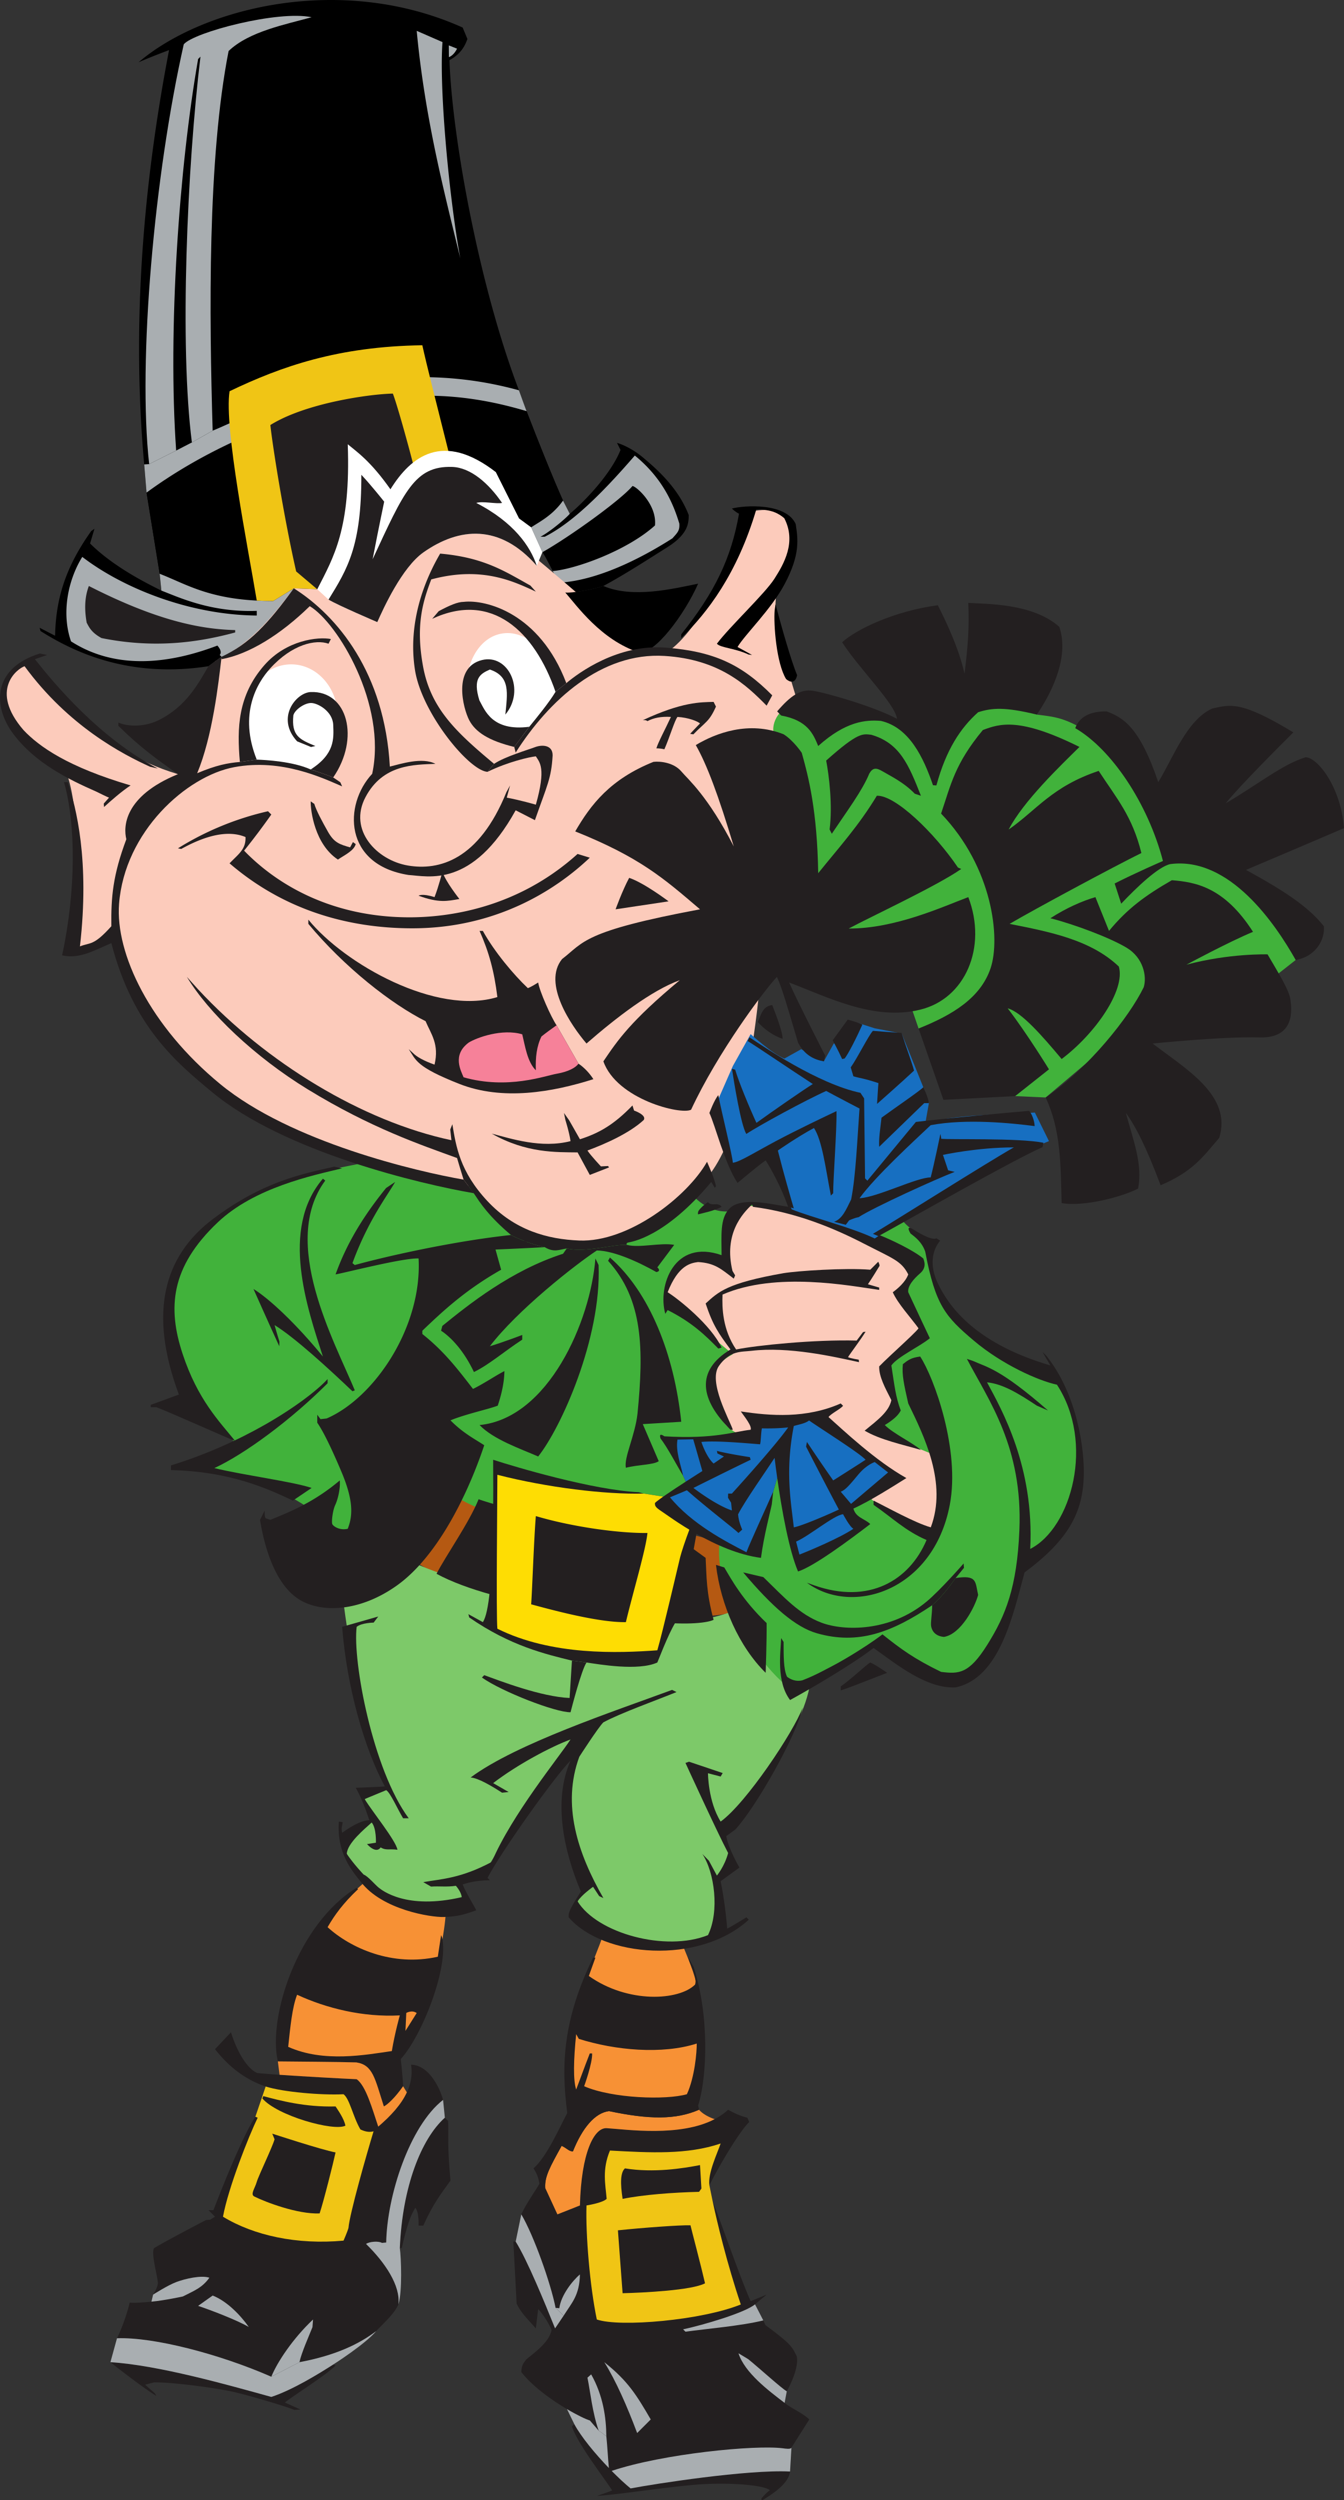 <svg xmlns="http://www.w3.org/2000/svg" width="290.819" height="540.708"><rect width="100%" height="100%" fill="#333333" stroke="none"/><path d="M117.366 119.429c.621.886 1.394 2.437 2.238 4.074a70.09 70.09 0 0 0 1.356 2.527c.453.79.906 1.516 1.355 2.114 1.465.187 6.149-.7 8.246-1.407 4.465-2.402 9.067-5.379 13.832-8.379 4.762-2.996 4.578-5.476 4.64-6.949-2.265-5.887-6.862-9.906-9.85-12.418-2.985-2.512-5.68-3.21-5.68-3.21l.77 1.53c-2.145 5.387-8.145 11.481-10.985 13.813l-1.457-2.86c-1.977-4.347-5.48-13.062-7.887-19.343-.723-1.879-1.148-3.145-1.652-4.508-8.559-22.394-14.446-54.57-15.04-71.398 2.966-1.61 3.555-3.809 3.895-4.57l-1.035-2.485C73.827-5.849 43.885 1.597 29.983 13.472c2.52-1.114 6.598-2.641 6.598-2.641-4.703 24.594-8.426 55.684-5.38 89.617l.509 6.09 2.84 17.559.37 3.636c-3.417-1.691-10.394-5.203-15.429-10.187l.95-3.192-.708.508c-5.957 8.356-7.648 15.29-7.812 22.633l-3.352-1.726.203.71c6.36 3.993 18.438 10.387 36.332 7.61l2.844-2.102c4.566-2.023 10.113-6.66 15.629-14.746l5.074.203c4.879-1.441 20.805-5.289 33.442-9.039 5.148-1.527 9.753-3.035 12.84-4.355l2.433 5.379"/><path d="M121.83 108.265c-1.976-4.348-5.48-13.063-7.886-19.344-15.2-4.524-27.176-4.102-41.894-.805-14.715 3.301-29.434 10.406-40.34 18.422l2.84 17.559c5.476 2.117 10.16 5.234 21.011 5.797 1.117.058 2.297.09 3.551.09l4.465-2.743 5.074.203c4.871-1.437 20.817-5.297 33.442-9.039 5.18-1.531 9.738-3.027 12.84-4.355 2.027-1.32 4.667-2.64 6.898-5.785"/><path fill="#a9aeb1" d="M112.292 84.413c.504 1.363.93 2.629 1.652 4.508-15.2-4.524-27.176-4.102-41.894-.805-14.715 3.301-29.434 10.406-40.34 18.422l-.508-6.09 1.074-.07 5.844-2.934 3.402-1.754 4.496-2.546c8.02-3.25 34.203-17.594 66.274-8.73m-65.258 55.21c-9.668 3.68-21.543 5.582-31.668-.914-2.129-6.113-.656-13.293 2.437-18.266 8.45 6.496 22.786 12.535 37.754 12.684v-1.012c-9.894.356-16.746-2.894-20.636-4.383l-.371-3.636c5.476 2.117 10.16 5.234 21.011 5.797 1.117.058 2.297.09 3.551.09l4.465-2.743c-5.48 7.563-9.668 12.055-15.629 14.82l-.406-.406s.734-.633-.508-2.031m69.926-23.547h.914c5.883-2.95 12.367-9.308 19.488-17.555 6.078 4.961 8.367 10.528 9.629 14.707.121 1.614-.461 2.016-1.488 3.2-5.57 3.55-15.453 9.062-24.543 9.601a70.09 70.09 0 0 1-1.356-2.527c4.84-.387 16.051-4.379 22.121-9.86.461-4.53-4.074-8.488-4.87-8.527-2.509 3.008-13.552 10.965-19.489 14.313l-2.434-5.38c2.028-1.32 4.668-2.64 6.899-5.784l1.457 2.859c-.863 1.02-4.305 3.906-6.328 4.953M90.167 6.67l5.582 2.434c-.778 10.422 1.558 34.442 3.86 46.79-3.364-13.86-7.65-30.11-9.442-49.223m6.945 3.144.02 2.54s1.003-.274 1.765-1.829l-1.785-.71"/><path fill="#a9aeb1" d="m41.522 95.69 4.496-2.546c-.746-25.004-1.117-58.903 3.45-82.11 4.44-4.262 12.433-5.762 17.964-7.308-7.28-1.547-25.468 3.238-27.668 5.855-6.363 28.215-9.968 68.465-7.488 90.797l5.844-2.934c-1.844-26.156.668-61.363 4.75-84.683l.508-.508c-2.875 23.68-4.559 62.508-1.856 83.437"/><path fill="#f0c515" d="M102.093 118.405c-2.282-10.402-8.98-35.87-10.708-43.734-18.218.254-30.5 4.566-41.714 9.945-1.215 7.817 3.976 33.79 5.89 45.278 1.117.058 2.297.09 3.551.09l4.465-2.743 5.074.203c4.871-1.437 20.817-5.297 33.442-9.039"/><path fill="#231f20" d="M93.659 120.546c-.043-5.473-7.11-31.461-8.652-35.422-4.926.098-18.836 2.012-26.504 6.8.476 4.579 2.953 20.106 5.582 31.665l4.566 3.855 25.008-6.898m-74.434 6.191c-.414 1.13-1.242 3.621-.468 7.938.648 1.254 1.203 2.21 3.207 3.324 11.265 2.262 20.703 1.02 28.925-1.215v-.508c-7.511-.203-16.87-2.004-31.664-9.539M171.26 529.358l3.856-6.09c-1.445-1.394-3.773-2.324-5.336-3.574l.465-2.515s2.77-4.79 2.144-7.598c-1.004-1.918-.843-2.363-6.757-6.707l-.461-1.023-1.797-3.48 2.508-2.102-3.454 1.421c-2.332-5.25-5.984-15.906-8.218-21.617l-.711-3.449c2.285-4.543 6.597-11.773 8.625-13.676l-.403-.941s-1.75-.328-4.164-1.723a13.487 13.487 0 0 1-2.914 2.035c-7.492 3.922-19.039 2.227-23.347 1.957-2.79-.187-5.532 5.446-5.809 16.711l-4.871 1.926-2.633-5.7-.906-1.66a5.42 5.42 0 0 1-.367.759c-.852 1.503-2.742 4.105-3.91 6.601l-1.22 5.89h-.507s.504 9.098.71 13.395c.907 1.942 2.24 3.207 4.165 5.38 0 0 .344-2.868.504-4.161.687.629 2.195 2.773 2.894 4.52-.523 2.707-3.84 4.976-5.5 6.375-.433.695-.957.957-1.046 2.707 2.414 3.093 6.527 6.03 9.882 8.011l1.586 3.254-.508.504c1.172 3.676 6.98 11.149 8.704 13.828-.461.235-3.325 1.196-3.325 1.196l1.293-.102c4.887-.422 13.79-1.816 20.25-2.34 6.457-.527 14.625.004 15.91 1.223-.722.433-1.82 1.742-1.82 1.742s-.18.73.633.148c.813-.586 5.227-3.023 5.55-5.949l.305-5.176"/><path fill="#b55912" d="M96.323 321.976c8.121 5.75 28.504 5.812 44.996 8.117 5.629.785 13.367 3.37 16.004 3.511-.781 2.918-2.469 8.72 1.25 15.06-4.16 1.878-50.07 3.421-70.367-12.142 2.707-3.382 7.101-10.152 8.117-14.546"/><path fill="#41b23b" d="M228.272 297.062c-25.531-5.442-27.203-23.137-27.07-28.204 0 0-4.875-3.28-6.184-5.242-3.816-.844-25.613-1.48-32.285-3.113-6.664 3.484-10.926.238-13.293-2.469-6.77 9.133-16.238 10.149-21.992 11.84-6.82-1.238-12.2-1.41-16.05-1.234l3.534-.457c-5.074-2.707-11.68-8.278-13.304-11.457 0 0-16.13-2.75-21.88-5.457-9.8 2.242-28.624 3.687-41.273 22.664-8.797 13.195 9.133 35.183 13.532 39.246l-8.122 4.058c8.934 1.727 21.317 6.766 23.684 9.809l4.734 7.785 12.18-4.062 10.824-9.809c12.18 12.516 48.383 9.473 60.899 10.148-1.988 6.114 1.015 16.579 5.75 24.02 4.738 7.441 9.05 10.066 9.05 10.066s14.063-7.793 19.368-9.73c7.781 2.305 8.457 8.121 16.578 7.445 8.117-.676 12.52-17.93 14.547-25.035 15.902-9.133 13.87-28.758 6.773-40.812"/><path fill="#fccbbb" d="M137.378 140.64s3.941-.508 6.988.34c6.766-4.063 16.59-23.34 17.254-30.11 2.027-.676 10.484-2.031 9.808 4.734-.675 6.766-7.632 11.946-.316 31.36l1.918 6.398c1.406.844 3.813 4.532-6.336 33.625-1.691 5.754-1.016 55.485-14.887 69.016-6.765 7.441-29.433 26.726-49.73.676-15.563-3.383-63.942-8.793-77.473-54.805 0 0-6.09 4.398-8.797 3.383.676-12.516 2.032-31.125-2.03-39.582-7.442-3.723-19.888-16.613-8.384-22.094 5.75 5.348 15.22 18.508 33.114 23.852 3.351-5.817 8.425-14.614 8.086-24.422 7.445-3.723 11.91-9 16.984-15.77l5.074.203 4.328 2.032 7.785 1.691 7.442-12.516s11.176-11.136 18.945-5.074c7.77 6.063 17.93 14.883 17.93 14.883l12.297 12.18"/><path fill="#fff" d="M101.061 147.745c0 5.176 6.942 11.438 12.403 11.438.382 0 7.925-10.313 7.925-10.313 0-5.18-6.07-11.953-11.53-11.953-5.466 0-8.798 5.648-8.798 10.828m-48.148 7.293c0 3.328-.59 7.473 1.441 9.547l14.957 2.344c3.34-1.852 3.785-7.426 3.785-11.89 0-6.274-4.515-11.356-10.09-11.356-5.574 0-10.093 5.082-10.093 11.355"/><path fill="#7dc969" d="m171.007 365.194 4.312-1.27c-1.46 10.68-14.207 27.15-19.535 31.97l2.789 6.851-3.45 3.258s.915 7.398.407 12.219c-14.21 5.836-24.36-.508-30.703-4.313l.152-2.687c.66-1.422 1.88-3.149 1.88-3.149-7.868-20.043-3.556-22.074-2.286-30.195-4.566 5.836-15.297 19.074-19.54 26.898l-5.577 2.426 1.52 3.914c-17.508 6.09-25.243-7.562-26.641-11.922 1.523-2.539 6.164-5.535 6.164-5.535l-1.598-4.562 4.875-2.743c-5.5-13.09-8.633-33.23-9.441-39.683 0 0 8.375-1.777 14.46-9.137 3.555 2.285 22.329 8.121 34.508 10.406 12.18 2.282 25.122 4.567 35.27.504 1.523 4.063 7.105 12.942 12.434 16.75"/><path fill="#f79135" d="M79.007 406.917c-1.528 1.664-9.57 7.844-11.293 11.61 4.703 2.976 18.507 9.41 26.82 7.214.469-2.199 2.195-10.668 1.883-13.176-4.39.625-9.254.786-17.41-5.648m51.601 11.137c-.625 2.511-3.762 8.941-3.762 11.449 4.86 1.883 14.743 8.156 23.997.473-.473-3.293-2.196-6.903-3.293-9.727-2.356.473-10.512.785-16.942-2.195"/><path fill="#fccbbb" d="M144.405 280.839c5.621 5.11 14.168 12.039 14.168 12.039-8.117 4.383-4.516 11.125-2.047 14.633 2.473 3.504 7.297 3.48 7.297 3.48v-3.578c5.113 1.277 12.012-1.02 12.012-1.02s5.11 8.688 10.73 15.586c5.621 6.899 11.754 8.688 15.332 9.965 3.832-4.09 2.555-13.543 1.79-16.863-3.067-.77-10.223-4.09-13.544-6.133l3.067-4.601s-.407-4.524-1.352-9.032c3.652-3.746 6.906-8.02 6.906-8.02l-3.511-7.987 3.066-6.133c-7.574-5.871-27.867-11.617-37.059-12.508-2.035 1.918-4.847 8.164-4.335 12.25-4.344-1.277-12.52-1.531-12.52 7.922"/><path fill="#231f20" d="M120.428 221.741c-1.195-1.762-3.69-7.379-3.976-9.246-1.461.942-2.23 1.219-2.23 1.219-3.016-2.84-7.243-7.848-9.743-12.383h-.71c2.046 4.617 3.152 8.656 3.855 14.313-13.172 4.035-33.059-7.122-40.903-16.747v.915c7.805 9.386 17.989 17.355 25.368 21.046 1.18 2.805 2.984 4.926 1.937 9.399-2.379-.84-3.898-1.727-4.613-2.465l-.973-.883c1.582 2.363 1.516 3.793 10.922 7.504 9.406 3.711 20.18 1.793 29.035-1.012-.738-1.18-2-2.562-3.215-3.347l-4.754-8.313"/><path d="M130.561 126.737c-2.097.707-6.781 1.594-8.246 1.407 2.438 2.757 7.711 10.289 15.996 12.976 3.336.43 9.79-8.176 12.754-14.89-5.437 1.12-14.16 3.226-20.504.507"/><path fill="#231f20" d="M42.667 167.233c4.113-1.75 6.691-2.23 9.238-2.437l3.652-.508c1.864.059 7.82.383 11.672 2.129 1.903.61 3.614 1.219 4.871 1.727l1.54 1.043.39.886c-4.086-1.746-12.992-6.082-23.34-4.156-10.344 1.922-23.726 13.96-24.926 29.566-.824 10.739 6.641 26.45 21.914 39 15.274 12.551 42.633 18.907 52.637 20.641l2.235 2.945c-11.305-1.93-41.09-8.898-56.707-21.91-7.446-6.199-17.02-13.945-21.747-32.187-3.75 1.597-6.996 3.52-10.656 2.64 3.004-13.89 3.004-28.363.406-37.453h.813c1.785 5.348 4.789 16.914 2.637 35.524 2.238-.903 2.906-.02 6.8-4.364-.078-6.293.317-11.011 3.243-18.82-.653-2.602-.59-9.266 11.168-14.066-4.5-3.168-8.27-5.864-12.891-10.454v-.71c1.398.675 5.086 1.25 8.687-.5 5.993-2.965 8.56-7.852 10.801-11.68l2.844-2.102c-.688 6.02-1.984 17.317-5.281 25.246"/><path fill="#a9aeb1" d="M122.682 521.03c2.227 1.32 4.121 2.215 4.957 2.461l1.907 2.211s.535.317 1.656 1.192c.258 2.566.34 4.718.55 6.886-2.917-3.027-5.984-6.703-7.484-9.496l-1.586-3.254m48.274 13.504c-9.258-.46-29.192 2.645-34.508 3.653-1.121-.903-2.57-2.243-4.094-3.79 11.114-3.722 31.078-5.66 37.04-4.89.558.074 1.714.265 1.866-.149l-.304 5.176M112.8 478.913c2.707 4.57 6.37 14.899 7.421 20.223l1.735 1.699s-.817 1.195-1.848 2.742c-2.293-5.683-6-14.738-8.527-18.773l1.219-5.89"/><path fill="#f79135" d="m117.983 473.214 2.633 5.7 4.871-1.927c.277-11.265 3.02-16.898 5.809-16.71 4.308.269 15.855 1.964 23.347-1.958 0 0-2.218-.66-3.379-2.035-5.023 2.211-10.89 2.121-19.484.301-3.074.39-5.793 3.676-7.816 8.73-.918-.054-1.329-.722-2.434-1.218-2.484 4.5-3.73 6.687-3.547 9.117"/><path fill="#231f20" d="M115.44 468.968c2.887-2.504 5.68-8.95 7.305-11.973-1.356-10.375-.942-20.176 5.582-33.598h.508l-1.422 3.961c8.472 6.008 19.52 5.317 22.98 1.871.524-1.468-.906-3.777-1.562-6.035l1.27 2.246c3.46 10.688 2.886 23.903.964 29.93l.2.914c-5.024 2.211-10.891 2.121-19.485.301-3.074.39-5.793 3.676-7.816 8.73-.918-.054-1.329-.722-2.434-1.218-2.484 4.5-3.73 6.687-3.547 9.117l-.906-1.66c-.074.203-.2.46-.367.758-.153-1.391-.73-2.536-1.27-3.344"/><path fill="#f0c515" d="m153.499 472.624.71 3.45c.903 4.316 3.122 13.573 6.09 22.327-8.449 3.426-26.21 4.973-31.16 3.25-1.52-7.308-2.433-18.422-2.23-24.664 0 0 3.45-.531 4.363-1.422-.27-3.171-1.015-6.316.711-10.453 8.703.473 16.695.938 23.953-1.523-.683 2.031-2.816 6.473-2.437 9.035"/><path fill="#a9aeb1" d="m120.221 499.136 1.735 1.699c1.824-2.883 3.43-4.387 3.531-8.93-1.547 1.297-4.086 4.442-4.465 7.309l-.8-.078m9.324 26.566s.535.317 1.656 1.192c-.031-4.008-.692-8.778-3.281-13.372l-.809.711c.633 3.07 1.066 7.563 2.434 11.47m35.624-23.853-1.796-3.48c-2.137 1.809-11.094 4.445-15.559 5.41l.508.508c4.414-.605 12.152-1.27 16.848-2.437m5.074 15.328-.465 2.515c-3.469-2.644-8.645-6.527-9.988-10.738l2.125 1.281c2.746 2.246 7.187 6.305 8.328 6.942m-39.481-6.293c2.563 4.136 4.922 9.515 7.106 15.324l2.941-2.941c-3.043-5.204-4.87-8.274-10.047-12.383"/><path fill="#231f20" d="m133.706 482.366 1.015 13.602c4.442-.102 14.993-.63 17.836-2.14-.96-4.18-2.742-10.825-3.148-12.552-2.18-.074-10.375.532-15.703 1.09m1.524-13.398c-1.012.89-1.012 3.3-.509 6.597 4.313-.886 10.887-1.394 16.543-1.523l.508-.711-.3-5.074c-3.684.71-10.024 1.726-16.243.71"/><path fill="#f79135" d="M150.76 441.972c.036 1.75-.437 7.332-2.132 10.96-4.457 1.282-16.114.93-22.227-1.726 0 0 1.836-5.062 1.723-7.102h-.504c-.985 2.516-2.695 7.176-2.945 7.813-.665-1.984-.579-6.363 0-11.977l.574 1.02c7.875 2.484 18.015 3.406 25.511 1.012"/><path fill="#231f20" d="M173.694 369.304c-1.316 5.945-9.96 21.355-14.59 26.383l-1.953 1.425c.45 2.692 2.844 6.801 2.844 6.801l-4.059 2.941c.375 1.81 1.094 6.043 1.418 10.254.817-.37 4.164-2.437 4.164-2.437l.508.508c-10.719 9.816-31.48 8.18-38.973-.508-.027-.793-.257-1.05 2.637-5.582-3.648-8.617-6.097-19.574-2.234-28.317-3.375 3.348-15.055 19.766-17.965 25.372l.508.507c-3.25.032-5.09.653-5.887.914.676 1.735 2.434 4.528 2.945 5.582-2.922 1.055-4.238 1.356-7.015 1.454-2.774.093-13.352-1.547-17.953-7.594-1.825-2.285-5.262-6.14-4.77-13.043l.82.129c0 .656-.382 1.02-.109 2.308 1.578-1.164 3.98-2.68 5.887-2.742-.711-2.18-1.907-5.281-2.942-7 0 0 5.61-.199 6.29-.305-4.383-8.12-8.2-21.332-9.235-34.507l7.816-2.235-1.003 1.32s-2.59.032-3.668.915c-.91 7.422 3.496 30.925 11.265 41.406h-1.215c-1.261-2.094-2.726-5.492-3.656-6.086l-4.668 1.93c1.777 2.87 6.711 8.91 7.106 10.96-1.895-.242-2.473.204-3.657-.511 0 0-.777 1.582-2.941-.711l1.93-.3s.136-3.145-.914-4.368c-1.543 1.398-5.309 4.496-5.387 6.789 1.555 2.293 3.66 4.48 3.66 4.48.836.266 2.516 2.239 3.227 2.805.714.567 5.992 4.871 17.984 2.067-.102-1.172-1.266-2.454-1.266-2.454-1.941.301-3.586.043-5.379.172l-1.675-.968c4.132-.704 8.171-.832 14.816-4.364 4.355-10.234 14.543-22.632 17.05-26.488-4.19 1.54-11.476 5.402-16.745 9.438l3.351 1.93-1.426.144c-2.289-1.473-5.093-3.149-6.796-3.293 9.902-7.336 30.984-14.285 43.582-18.942l.972.47c-4.21 1.714-12.25 4.597-15.847 6.558-1.145 1.144-5.196 7.437-5.196 7.437-3.82 10.375-.363 20.848 5.211 30.563l-.91-.43-1.324-2.008s-2.54 1.797-3.348 3.149c4.258 6.906 18.985 10.972 28.215 7.304 2.527-5.14 1.414-13.625-1.219-17.558l1.418 1.46 1.73 3.212s1.657-1.961 2.434-4.875c-2.324-4.383-9.234-19.485-9.234-19.485l.77-.265 7.285 2.453-.442.754-2.742-.711s.008 6.074 2.742 10.453c5.508-3.957 15.785-19.367 17.758-24.66"/><path fill="#231f20" d="M126.909 359.562c-1.106 1.671-3.184 9.707-3.453 10.757-3.211.067-14.88-4.465-19.18-7.511l.508-.508c3.363 1.222 12.324 4.683 18.469 4.933l.507-8.078 3.149.407"/><path fill="#231f20" d="m139.288 323.022-1.055-.293c-9.855-.433-26.93-5.515-31.523-7.015-.035 3.363.508 31.16-2.23 35.117l-3.134-1.727.188.711c8.934 6.192 16.566 7.946 22.226 9.34l3.149.407c2.719.382 11.164 1.894 15.324 0 1.793-4.434 3.485-8.665 5.176-10.356 1.355-6.426 4.5-24.18 4.5-24.18l-12.621-2.004M72.1 511.394l.508.203c-1.855 2-9.77 6.925-10.96 8.015l3.347 1.508-1.29.078c-2.421-.945-9.8-3.11-13.14-3.883-3.344-.777-12.988-2.125-17.234-2.066l-1.926.508 2.11 1.863.324.574c-2.547-1.535-8.645-6.218-9.946-7.308 10.34.625 25.582 4.957 34.813 7.511 4.57-1.492 10.332-5.039 13.394-7.003"/><path fill="#231f20" d="M55.253 457.804c-3.364 5.117-9.063 20.199-9.063 20.199h-1.086l1.422 1.418-1.078.656-.852.055s-8.28 4.297-11.265 6.09c-.656 1.183.656 5.558.836 7.52-.063 1.105-1.04 2.527-1.04 2.527l-.363 1.527s-3.558.36-4.71.2c-.297 1.437-1.419 5.062-2.739 7.714 7.871-.29 22.031 3.352 33.39 8.32l6.09-3.144c7.798-1.457 12.926-3.918 16.61-6.73 1.969-2.079 3.84-3.669 4.805-5.755.472-4.046-2.84-9.023-7.004-13.09.738-.515 2.699-.671 3.433-.226l.93-.078c.172-10.137 5.078-25.211 12.305-30.848-.61-2.328-2.946-7.52-6.926-7.62.336 2.112-.027 4.105-.914 5.995-1.223 2.621-3.445 5.063-6.188 7.403-1.289-3.817-2.66-8.84-4.671-10.25a855.28 855.28 0 0 1-16.684-.957 196.803 196.803 0 0 1-4.813-.38c-1.714-.687-4.05-3.581-5.703-8.816l-3.449 3.656c1.672 2.106 5.074 6.086 10.957 8.07l-2.23 6.544"/><path fill="#a9aeb1" d="M81.405 504.155c-3.684 2.813-8.812 5.274-16.61 6.73l-6.09 3.145c-11.359-4.968-25.519-8.61-33.39-8.32l-1.422 5.176c10.34.625 25.582 4.957 34.813 7.511 4.57-1.492 10.332-5.039 13.394-7.003 0 0 6.97-4.426 9.305-7.239"/><path fill="#a9aeb1" d="m64.796 510.886-6.09 3.144c1.262-3.133 4.668-8.27 9.031-12.379l-.121 1.653c-.785 1.957-2.406 5.605-2.82 7.582m-31.668-14.617-.364 1.527c2.817-.254 6.801-1.125 6.801-1.125 2.387-1.215 4.195-1.871 5.742-4.055-1.761-.59-5.214.211-7.105.914-1.887.703-5.074 2.739-5.074 2.739"/><path fill="#f0c515" d="m55.253 457.804 2.23-6.543c3.711 1.183 11.977 1.918 16.852 1.672 1.32.98 2.027 4.808 3.644 7.613.79.367 1.778.703 2.852.406-1.5 4.969-5.188 17.844-5.426 20.906-.242.856-1.07 2.739-1.07 2.739-10.078.933-19.418-1.11-26.086-5.176 1.18-6.39 5.636-17.563 7.511-21.414l-.507-.203"/><path fill="#231f20" d="M72.608 465.519c-.445 2.097-2.594 10.664-3.45 13.195-4.78.2-11.796-2.485-14.108-3.656-.965-.434.109-1.762.492-3.121.383-1.356 3.32-7.36 3.87-9.262l-.503-1.215s10.777 3.531 13.7 4.059m-.001-9.946c.594.914 1.832 2.63 2.133 4.16-2.52 1.286-14.781-2.152-17.965-5.886l.203-.508c3.48.941 9.031 2.422 15.63 2.234m23.648 2.434.71.71c.133 3.286-.222 5.095.508 12.891-1.968 2.77-3.683 4.852-5.886 9.743h-1.016s.14-2.946-.71-3.856c-1.036 1.688-1.728 3.535-2.942 8.727h-.407c.536-13.192 4.61-23.63 9.743-28.215"/><path fill="#a9aeb1" d="M86.21 498.401c.472-4.047-2.84-9.023-7.004-13.09.738-.515 2.699-.671 3.433-.226l.93-.078c.172-10.137 5.078-25.211 12.305-30.848l.383 3.848c-5.133 4.586-9.207 15.023-9.743 28.215.293 2.004.57 9.363-.304 12.18m-40.192-1.93-3.148 2.234c2.758.918 8.383 3.07 10.965 4.566-1.711-2.421-4.61-5.539-7.817-6.8"/><path fill="#231f20" d="m131.983 271.972-.406.71c7.625 8.403 7.73 19.16 6.367 33.044-.516 4.746-2.984 9.55-2.512 11.714 2.844-.71 5.957-.609 7.106-1.421l-3.453-8.016 8.324-.508c-1.524-14.617-6.836-28.012-15.426-35.523m-3.148.203.691 1.426c.629 15.894-8.168 35.28-13.074 41.402-3.918-1.711-9.64-3.652-12.684-6.797 14.883-1.457 24.02-22.43 25.067-36.031m-25.27 52.066c2.84 1.219 36.434 10.16 45.063 9.742l4.058 2.946c.23 4.136.102 7.406 1.727 13.394-1.082.574-5.313 1.254-12.926.406-7.61-.843-33.934-3.28-47.027-10.351 1.96-3.856 7.039-10.996 9.105-16.137m-43.441 121.59c3.469.04 13.195.098 16.996.219 3.582.558 4 3.469 5.941 9.523.785-.386 2.407-1.867 4.164-4.367-.12-2.61-.507-5.883-.507-5.883 4.582-5.008 10.433-19.816 8.945-26.265l-.219-.532-.71 4.668c-9.837 2.22-18.891-1.867-23.849-6.39 1.532-2.657 3.375-5.18 6.594-8.223l-.304-.305c-12.594 7.641-19.297 27.828-17.051 37.555"/><path fill="#f79135" d="M87.225 451.206c-1.757 2.5-3.379 3.98-4.164 4.367-1.941-6.054-2.36-8.965-5.941-9.523-3.8-.121-13.527-.18-16.996-.219l.367 2.898c5.687.391 13.547.82 16.684.958 2.011 1.41 3.382 6.433 4.671 10.25 2.743-2.34 4.965-4.782 6.188-7.403l-.809-1.328m2.942-15.832-2.434 3.86.18-3.883s1.234-.723 2.254.023m-3.653.508s-1.062 3.707-1.726 7.715c-5.633.804-14.715 2.554-22.43-.914.457-4.243.863-8.575 1.93-11.266 6.367 2.937 14.238 4.89 22.226 4.465"/><path fill="#231f20" d="M139.288 242.233c-3.14 2.891-8.403 5.207-12.176 6.598.734 1.125 2.918 3.43 2.918 3.43l1.547-.078.203.304-4.16 1.621-2.64-4.87c-4.583-.06-11.079.195-18.575-4.06 4.32 1.118 10.684 3.239 17.05 1.626-.265-1.887-1.116-4.582-1.116-4.582l-.305-1.512 1.144 1.621 2.31 4.066c4.206-1.343 7.382-3.187 11.366-7.308l.344 1.098s2.797.957 2.09 2.046m-43.563-53.707c.66 2.121 3.68 5.907 3.68 5.907-2.621.46-4.43.902-8.832-.711 0 0 .691-.567 3.453.304.902-2.316 1.7-5.5 1.7-5.5M67.23 173.32c-.04 2.003.863 9.261 5.886 12.585 1.543-1.039 3.453-1.902 3.86-3.347l-.61-.434-.61 1.145c-2.183-.637-3.413-.957-4.765-3.332-1.352-2.38-2.578-4.696-2.98-6.075l-.782-.543m54.601 97.841c-11.245 3.609-20.456 11.01-26.116 15.6l-.27 1.044c2.234 1.46 4.98 4.43 7.106 8.933 3.261-1.574 6.609-4.504 10.453-7.004v-1.015s-4.223 1.617-7.004 2.437c6.008-7.847 18.351-17.531 23.14-20.707 3.653.051 8.88 2.418 12.891 4.668 1.164-.215.203-1.012.203-1.012l3.652-4.87c-2.93-.544-7.507.73-10.25 0-2.933-.165-8.82 1.734-12.996.785l-.808 1.14"/><path fill="#231f20" d="M117.874 269.737c-2.871-.582-6.2-2.023-7.305-2.636-4.719-3.977-6.73-6.95-8.02-9.032l-2.234-2.945c-.71-2.254-.937-3.07-1.418-4.668-7.8-2.848-18.574-6.453-32.344-14.883-11.382-6.972-21.421-16.496-26.117-24.293l2.422 2.684c14.73 15.863 35.535 28.55 54.82 32.637l-.253-2.313.457-1.14c.804 4.824 1.625 10.218 7.562 16.59 5.934 6.374 13.043 8.28 19.89 8.558 10.606.43 23.344-9.418 27.657-17.027.73 1.671 1.7 3.957 1.93 5.277l-.243.36-.773-1.274c-10.117 12.094-17.39 12.953-17.965 13.094-.57.136-.305.507-.305.507-2.933-.164-8.82 1.735-12.996.786-1.617.226-2.71.937-4.765-.282M57.276 308.16c6.43-3.657 11.356-7.438 13.61-9.9v.91c-7.864 7.872-17.84 15.263-24.504 18.345 6.289 1.52 16.918 2.914 21.05 4.289l-4.058 2.742c-5.29-2.504-13.504-6.324-26.387-6.598v-1.015c7.41-2.266 14.465-5.461 20.29-8.774"/><path fill="#231f20" d="m38.71 301.608-6.09 2.23v.509h1.219c3.55 1.363 15.171 6.605 17.05 7.308-3.437-4.234-8.12-8.972-11.379-18.851-3.257-9.875-2.648-18.727 7.598-28.43 7.942-7.523 20.496-10.156 26.922-11.687l-1.703-.368c-6.727 1.555-15.227 3.067-26.145 11.243-10.922 8.171-14 20.554-7.472 38.046"/><path fill="#231f20" d="m69.87 254.92.508.407c-9.856 13.406 2.004 34.77 6.394 45.367l-.508.203c-5.117-4.875-12.484-11.636-16.851-14.312.375 1.39 1.05 3.574 1.05 3.574l-.035.996c-2.164-4.703-5.582-12.383-5.582-12.383 3.418 2.098 9.204 7.508 15.024 14.614-3.317-10.317-9.371-27.54 0-38.465m118.441 104.641c.965.375 3.078 1.832 3.653 2.23-2.508.945-8.543 3.375-10.047 3.8v-.855c2.37-1.652 5.543-4.726 6.394-5.175m18.473-18.27c-.922 1.21-2.57 3.7-5.078 5.887-.02 1.988-.348 3.672-.235 4.472.118.797.649 2.168 2.77 2.375 3.71-.586 6.742-6.543 7.414-9.082-.656-2.87-.176-4.37-4.871-3.652"/><path fill="#231f20" d="M206.784 341.292c-.922 1.21-2.57 3.7-5.078 5.887-8.793 5.922-16.028 8.593-24.926 6.062-4.672-1.328-9.68-5.726-15.973-13.168l4.364 1.016c4.605 4.484 7.82 8.082 12.62 9.875 4.802 1.797 14.805 2.027 22.743-4.602 3.121-2.629 7.976-8.218 7.976-8.218l.075.949-1.801 2.199m-50.063-2.289c1.473 2.465 3.907 7.008 9.16 12.031.051 3.5-.203 10.758-.203 10.758-5.707-5.605-9.718-14.563-10.757-23.344l1.8.555"/><path fill="#231f20" d="M227.284 295.315c-17.05-5.007-22.191-13.43-24.23-17.503-2.036-4.075-1.348-7.43.378-9.493l-.812-.507c-1.117.64-4.926-1.872-4.926-1.872-1.988-1.226-.656.856-.656.856 1.082.812 2.472 1.894 3.168 3.906 2.215 11.656 4.379 14.059 10.504 19.242 6.125 5.188 14.004 8.684 17.996 9.532 8.187 12.52 3.195 30.957-5.785 35.523.914-17.762-6.157-30.11-9.34-36.031 3.418.34 6.734 2.367 10.785 5.047l2.41 1.043c-10.285-8.965-13.058-9.305-16.34-10.758l-1.218-.406c4.804 9.136 12.113 19.117 11.359 37.035-.516 12.363-2.969 18.449-6.938 24.785-3.972 6.34-6.18 6.351-10.004 5.875-5.851-2.84-8.695-4.938-12.687-8.117-3.313 2.57-11.57 7.746-17.328 9.941-1.363.336-2.527-.164-3.317-.77-.789-1.617-.734-4.64-.746-7.527l-.53-.836c-.126 3.196-1.083 9.375 1.929 13.399 4.703-2.57 13.836-7.95 18.066-11.266 5.074 3.621 11.504 8.863 17.762 8.527 9.64-2.03 12.476-15.98 14.918-24.867 9.61-7.105 12.578-13.047 12.808-20.816.176-5.793-1.406-17.676-8.12-26.063l-.833-.824 1.727 2.945"/><path fill="#fedd03" d="M107.624 318.964c0 4.875-.29 30.324 0 33.289 11.793 5.875 26.297 5.273 34.61 4.668 1.14-3.887 4.448-18.11 4.948-20.168.5-2.059 3.633-10.945 4.727-11.727l-12.621-2.004c-8.285.23-20.895-1.3-31.664-4.058"/><path fill="#231f20" d="M115.948 327.894c-.414 4.941-.805 16.43-1.016 19.082 4.121 1.109 14.446 3.957 20.5 3.855 1.528-6.43 4.29-15.605 4.668-19.285-5.691.094-15.879-1.2-24.152-3.652m1.926-58.157s-4.52.254-10.656.508l1.218 4.367c-7.773 4.403-12.64 8.977-17.05 13.192v.71c4.777 3.79 7.699 7.665 10.96 11.876 2.13-1.008 5.02-2.961 6.801-3.856-.035 2.281-.535 4.75-1.441 7.473-2.043.793-6.922 1.812-10.23 3.183 2.699 2.73 5.124 3.961 7.308 5.38-4.059 12.077-10.688 24.44-18.82 30.277-8.133 5.832-16.594 6.074-21.371 2.988-4.774-3.086-7.247-10.414-8.325-17.129l1.016-2.027s-.113 1.472.262 1.718l.957.31c4.379-1.79 9.418-3.806 15.02-8.524.155 1.746-.423 4.125-.985 5.316-.559 1.191-.832 3.648-.64 4.121.195.473 1.628 1.445 3.35 1.016 1.153-2.926 1.216-6.239-1.425-12.465-2.64-6.227-4.188-9.05-5.172-10.473v-1.726l.703.96 1.324-.148c10.372-4.48 20.696-19.793 19.895-34.61-3.285-.152-15.86 3.087-17.965 3.45 2.434-6.777 6.063-12.676 10.938-18.687l1.953-1.305c-1.531 2.742-5.86 8.289-9.235 17.558l.508.407c6.887-1.914 21.461-5.18 33.797-6.496 1.106.613 4.434 2.054 7.305 2.636m7.106-85.05 2.64.812c-7.266 6.898-20.274 15.395-38.813 15.273-13.336-.082-27.21-3.796-39.136-14.054 2.058-2.13 3.543-3.059 3.453-5.684-2.367-.996-6.598-1.484-13.914 2.578l-.703-.14a63.484 63.484 0 0 1 19.488-8.02l.71.711a154.286 154.286 0 0 1-5.886 7.816c7.367 7.602 19.238 14.375 35.66 14.415 8.457.019 23.399-1.899 36.5-13.707m-19.488-17.758c-4-.227-14.246-12.746-15.695-22.016-1.676-10.723 2.425-20.004 5.445-25.18 9.527.836 14.055 3.875 19.52 6.903l1.187 1.316c-4.492-2.023-11.46-5.648-22.633-2.637-1.742 4.637-3.433 9.711-1.777 18.801 1.66 9.09 7.14 14.219 15.375 21.086l-1.422 1.727"/><path fill="#231f20" d="M115.948 174.03s-3.398-.984-6.293-1.52l.711-2.64-.785 1.457c-5.977 14.727-14.594 17.004-21.313 15.867-6.718-1.14-12.957-7.644-9.183-14.789 3.773-7.148 10.535-7.004 15.14-7.203-2.87-1.5-7.46.004-9.87.594-1.114-20.223-11.321-32.594-20.778-38.555-5.48 7.563-9.668 12.055-15.629 14.82v.508c5.898-1.07 12.746-5.28 19.078-11.468 6.008 3.566 16.738 21.293 13.508 36.257-6.2 6.66-6.2 19.672 7.867 21.88 4.145.238 13.758 3.015 23.18-13.989l4.164 2.133c2.656-7.59 3.547-8.992 3.832-13.98.039-2.333-2.313-2.391-3.84-1.801-1.531.586-6.441 2.011-8.824 3.601l-1.422 1.727c4.457-2.18 9.137-3.223 10.457-3.352.828 1.336 2.258 2.496 0 10.453m-22.43-40.191 1.407-1.652c2.34-1.258 4.109-2.016 5.41-2.016 4.734-.543 16.43 2.355 22.207 17.574l-2.336 1.883c-4.567-13.172-13.836-21.793-26.688-15.79"/><path fill="#231f20" d="M109.35 154.546c.434-4.594 1.16-8.23-3.351-9.742-2.07.922-3.758 1.863-2.262 6.68 1.168 2.046 2.684 6.75 10.79 5.699l-3.25 4.363c-5.556-1.348-8.4-3.227-9.743-5.781-1.344-2.559-3.617-11.414 2.742-13.008 5.672-1.422 9.516 6.46 5.074 11.789"/><path fill="#231f20" d="m111.276 161.546 3.25-4.363c1.516-1.86 4.25-5.18 5.68-7.555l2.336-1.883c2.644-2.215 11.14-8.512 21.578-7.676 10.437.836 16.37 3.653 22.98 10.317l-1.218 2.23c-4.332-4.394-10.145-10.008-22.086-10.754-13.66-.847-25.051 9.625-32.215 20.903l-.305-1.22M72.1 168.144c5.813-8.434 3.145-18.77-4.87-18.473-3.141.121-7.626 5.586-2.942 10.66l3.012 1.23.945-.214c-3.45-1.422-5.211-2.215-4.766-6.641.285-1.176 2.399-2.691 3.864-2.664 1.46.023 4.648 1.812 4.761 4.738.117 2.93.38 6.266-4.875 9.637 1.903.61 3.614 1.219 4.871 1.727"/><path fill="#231f20" d="m71.593 138.206-.504 1.016c-2.77-1-7.88.113-12.598 5.308-2.856 3.149-6.91 9.864-2.934 19.758l-3.652.508c-.66-7.363-.422-14.395 5.281-20.914 4.79-5.473 11.668-6.203 14.407-5.676M28.257 169.87c-1.891 1.227-4.368 3.399-5.743 4.668l-.062-.742 1.137-1.285s-.426-.145-2.758-1.305c-6.176-2.715-13.242-6.219-17.922-12.434-4.68-6.218-4.352-14.347 5.73-17.437l1.551.32-2.637.914c4.176 5.27 13.88 16.985 26.59 23.645l-1.656-.375c-5.96-2.715-17.64-8.75-27.168-21.75-1.559.496-7.707 5.152-.242 13.8 3.398 3.61 9.625 7.993 23.18 11.981"/><path fill="#f68199" d="M125.182 230.054c-.62.84-2.117 1.715-4.691 2.164-2.574.445-10.617 3.476-20.176.781-.55-1.367-2.55-4.809 1.106-7.516 1.738-1.082 7.257-3.078 11.582-1.785.636 2.621 1.12 6 2.945 7.778-.098-2.797.168-5.176 1.215-7.309 1.02-.82 2.039-1.559 3.265-2.426l4.754 8.313"/><path d="M167.624 131.972c-.262 3.015.379 11.507 2.48 14.898.805.707 2.004 1.035 2.375-.851-1.246-2.961-3.36-10.368-4.668-15.325l-.187 1.278"/><path d="m162.733 141.655-.758-.097c-3.007-1.407-6.07-1.442-6.851-2.336 2.77-3.696 10.37-10.809 12.433-14.028 2.063-3.222 4.817-7.957 2.149-13.12-1.164-.97-2.668-1.93-6.059-1.88-4.14 13.926-10.582 22.32-16.238 27.805v-.809c7.254-9.09 10.828-16.453 12.5-26.09-.727-.32-1.54-1.113-1.54-1.113 2.641-.715 11.731-1.297 13.806 3.352.457 3.144 1.085 6.449-2.415 13.02-2.937 5.507-8.582 10.874-10.171 13.57l3.144 1.726"/><path fill="#231f20" d="M139.085 155.765s.644-.121 1.015.199c1.305-.692 2.926-1.047 5.078-.91-1.32 2.84-2.777 5.511-3.148 6.797 0 0 .777-.032 1.727.203 1.199-2.723 2.199-6.207 2.84-7 2.335.133 4.363.93 4.874 1.418-.765.746-2.132 2.234-2.132 2.234l.691.117c2.621-2.707 3.434-2.707 4.89-6.004l-.507-1.015c-2.86.086-6.735-.035-15.328 3.96m18.648 105.739c-1.945 2.121-1.613 5.582-1.594 9.96-10.254-3.616-13.89 6.614-12.18 12.688l.509-.812c5.257 2.64 8.183 5.48 10.96 8.32l.711-.199c-2.27-4.89-9.32-10.508-11.671-11.977 2.3-5.87 4.972-6.312 6.574-6.53 3.633.206 4.996 1.487 7.734 3.585l.297-.703-.578-.969c-1.938-8.035 2.195-12.433 4.238-14.363l.203.508c9.356 1.199 17.543 4.625 24.082 8 6.176 3.187 8.008 3.656 9.512 6.613-.61 1.691-2.348 3.129-3.348 3.86 1.118 2.503 3.875 5.445 5.582 7.812-1.082 1.355-6.191 5.836-8.523 8.223-.05 2.214 1.234 4.55 2.637 7.304-.543 2.504-2.926 4.266-5.785 6.598 3.398 1.996 8.187 2.996 12.18 4.164-1.927-1.625-6.106-3.621-7.817-5.379 1.762-1.082 2.894-2.047 3.453-3.148-1.133-3.043-1.32-5.16-2.031-9.743 1.32-1.878 6.207-4.128 8.324-5.886 0 0-3.215-6.785-4.672-9.946-.184-1.304 1.117-2.843 2.563-4.09 1.44-1.25.925-2.558.687-3.218-2.266-1.844-6.867-3.992-9.035-4.871l-1.215-.508c-1.355-.559-4.055-1.297-5.96-1.984l-2.567-.657c-2.352-.726-7.22-2.308-9.235-2.812l-1.23-.348c-3.18-.414-10.266-2.363-12.805.508m-4.539-1.508c-.5.293-1.574 1.18-2.031 1.871-.125.223-.192.613-.098.77.977-.266 3.445-.739 5.074-1.625-.172-.278-.52-.645-1.593-.543-.563.008-1.04-.067-1.352-.473"/><path fill="#231f20" d="M199.112 293.386c2.996 4.566 8.684 20.172 6.402 32.101-3.554 18.57-21.062 24.102-30.906 16.82l1.543.555c11.856 4.188 20.61-1.011 24.34-9.793-4.621-2.004-7.285-4.718-11.469-7.609v-.914c2.918 1.445 8.906 4.793 12.383 5.785 3.602-9.543-1.422-19.691-4.875-26.797-.91-4.058-1.418-6.215-1.164-8.5 1.14-.887 1.77-1.394 3.746-1.648m-40.539 15.836h-.508c-6.504-6.426-7.668-12.73 0-17.36-2.523-3.425-3.77-5.113-5.379-9.945 2.758-2.504 4.563-4.402 16.856-6.559 3.074-.504 13.308-1.187 18.77-.746l1.726-1.726s.453.836.203 1.015c-1.516 2.504-2.438 3.856-2.438 3.856l2.438.71v.509c-6.188-.864-22.332-4.04-33.898 1.011-.122 2.825-.012 7.543 2.94 11.875 4.407-.902 17-2.175 26.083-1.925l1.383-1.836.547-.094c-.805 1.402-3.352 4.75-3.801 5.523.719.293 2.32.535 2.32.535l.059.54c-5.59-1.22-15.215-3.407-23.258-2.457-2.223.269-4.684-.125-7.066 3.289-2.36 3.382 2.273 11.57 3.023 13.785"/><path fill="#fff" d="M116.151 122.37c-7.984-9.133-16.805-8.34-24.531-2.906-4.633 3.262-8.66 12.105-9.977 15.086 0 0-8.718-3.73-10.554-4.871l-2.438-2.235c3.516-6.906 7.258-12.988 6.598-31.359 1.953 1.629 4.922 3.602 9.234 9.742 4.445-7.16 11.356-12.57 22.805-3.723l5.027 10.024 2.617 1.922 2.434 5.379-1.215 2.941"/><path fill="#231f20" d="M78.19 102.683c.035 15.46-3.012 20.363-7.101 26.996 1.836 1.14 10.554 4.87 10.554 4.87 1.317-2.98 5.344-11.823 9.977-15.085 7.726-5.434 16.547-6.227 24.531 2.906-1.387-4.226-5.008-9.437-13.094-13.598 1.387-.44 4.364.27 5.582 0-2.843-4.16-6.75-7.656-10.804-7.789-8.11-.261-10.407 5.352-17.207 19.97 1.418-7.329 2.504-12.454 2.504-12.454s-2.778-3.516-4.942-5.816"/><path fill="#41b23b" d="M224.343 154.546c4.937.64 6.292.64 14.41 5.715 8.12 5.074 39.582 35.863 41.613 47.363l-4.738 3.723-29.77 9.472-19.59 16.543-6.597-.304s-14.18-15.48-20.907-14.614l-2.3-6.699s-12.856-11.84-32.817-13.195l3.684-44.586s-.637-5.145 7.48-6.836c8.121-1.691 20.977 7.105 25.035 8.457 4.059 1.355 9.067-13.8 24.497-5.04"/><path fill="#176fc1" d="m189.272 222.401-3.66-1.18-5.246 4.551-2.102 3.774-4.902-2.625-3.625 2.02c-2.578-.97-7.309-5.282-7.309-5.282l-3.855 6.903-3.762 8.578c1.114 5.93 2.594 12.414 4.633 14.82l7.598-5.184s2.343 8.864 4.289 12.786c4.168 1.699 12.941 3.886 17.945 6.296 5.188-3.52 28.527-17.468 37.703-21.054l-3.05-6.184c-5.008.371-18.348.371-23.72 2.41l.79-4.449-1.219-3.453-4.668-11.602-5.84-1.125"/><path fill="#231f20" d="M237.026 194.026c.926 2.266 2.945 7.305 2.945 7.305 3.965-4.809 7.852-7.66 13.598-10.96 5.191.405 11.399 1.538 17.559 11.163-5.325 2.215-14.41 7.106-14.41 7.106 9.269-2.485 17.558-2.235 17.558-2.235 2.457 4.2 4.64 7.684 4.942 9.742.296 2.055 1.105 8.465-6.711 8.223-7.817-.238-23.098 1.32-23.098 1.32 7.129 5.48 17.25 11.23 14.414 20.399-3.578 4.168-5.676 7.258-12.688 10.254-3.12-8.309-5.414-12.762-7.511-15.633 1.61 6.027 3.668 11.094 2.64 16.344-3.254 1.726-11.68 4.008-16.543 3.144-.234-8.828-.183-15.719-3.453-22.836 9.332-6.375 18.086-17.422 21.215-23.851.715-2.352-.086-6.352-3.668-8.52-3.582-2.168-11.32-5.07-16.531-6.398 3.496-2.258 6.91-3.73 9.742-4.567"/><path fill="#231f20" d="M279.858 158.401c-2.383 2.36-11.84 11.801-14.617 15.325 7.23-4.258 12.27-8.407 17.254-9.946 2.394-.054 7.582 6.063 8.324 15.324-5.754 2.489-21.21 9.036-21.21 9.036 7.866 4.304 13.41 7.82 16.847 12.18.285 2.874-1.719 6.55-6.09 7.304-4.371-7.766-14.297-22.414-27.125-20.742-2.633.562-7.328 5.078-10.633 8.562l-1.418-4.363c4.602-2.34 10.453-4.871 10.453-4.871-3.258-12.48-11.168-24.211-18.98-28.723.898-2.472 3.254-3.675 6.8-3.629 3.547 1.344 7.106 3.32 11.165 15.301 3.132-5.062 6.14-13.441 11.68-15.922 3.863-.816 6.035-1.828 17.55 5.164"/><path fill="#231f20" d="M233.577 161.546c-4.09 4.031-12.106 11.687-15.324 17.863 6.043-4.195 9.394-9.316 19.484-12.683 3.977 6.078 7.27 9.8 9.238 17.761-6.004 2.957-23.062 12.125-28.52 15.325 8.622 1.714 17.548 3.414 23.645 9.234 1.47 5.078-5.105 14.527-12.379 19.996-4.125-4.914-8.656-10.156-11.675-10.965 4.214 5.496 8.933 13.195 8.933 13.195l-7.308 5.786-15.528.812-5.379-15.426c7.375-2.945 13.407-6.617 15.579-13.027 2.171-6.41.503-21.777-10.708-33.457 2.133-6.305 2.965-10.742 9.032-18.066 3.664-1.395 7.953-2.786 20.91 3.652"/><path fill="#231f20" d="M209.522 130.39c4.008.265 13.906.058 19.692 5.175 2.367 6.907-2.196 15.114-4.871 18.98-6.91-1.667-9.688-1.464-12.688-.507-3.816 3.395-6.934 8.106-9.035 15.832l-.738-.043c-2.012-5.89-5.098-12.508-11.278-13.914-3.254-.27-7.601.074-13.558 5.434-1.078-2.614-2.274-5.543-8.02-6.598l-.863-.895c2.926-3.414 5.043-4.824 7.64-4.468 2.598.355 13.004 3.285 18.293 6.07-.402-3.227-8.062-10.668-11.875-16.543 3.016-2.781 11.239-6.746 20.707-8.016 1.82 3.606 4.54 9.278 5.782 14.817.758-6.328 1.03-9.848.812-15.324"/><path fill="#231f20" d="M178.772 164.491c.61 3.188 1.422 9.692.738 14.895l.477.937c3.461-5.164 6.57-9.289 8.106-13 .722-1.27 1.449-1.363 2.875-.504 1.425.86 4.574 2.332 6.98 4.848l1.324.437c-2.652-6.703-4.554-11.394-10.758-13.195-1.816-.176-2.71-.695-9.742 5.582"/><path fill="#231f20" d="M189.733 172.104c3.961-.199 12.453 8 17.555 15.528l.71.305c-5.198 3.644-19.769 10.421-24.355 12.886 10.051.028 20.246-4.68 25.88-6.797 4.171 10.891-.7 22.04-10.462 24.352-10.086 2.476-20.191-2.856-28.308-5.883 1.965 4.453 7.816 15.836 7.816 15.836l-.305 1.215c-2.144-.375-4.144-1.348-5.578-4.043-2.41-8.066-3.32-11.438-4.574-14.223-2.875 3.067-12.8 16.324-18.57 28.723-2.196 1.176-16.09-2.25-18.98-10.457 3.124-4.629 5.894-8.695 16.542-17.559-6.097 2.2-13.804 8.133-20.195 13.703-3.3-3.863-9.563-12.988-5.293-18.261 4.754-3.649 4.379-6.008 29.855-10.766-7.863-6.707-12.96-11.215-27-16.848 3.364-5.796 7.559-11.28 16.926-15.043 1.559-.183 4.43.2 6.004 2.04 1.574 1.843 5.73 5.296 11.375 16.253-3.297-10.996-5.824-17.726-8.219-21.921 4.27-2.57 11.493-5.34 19.02-2.329 2.164 1.383 3.906 4 3.906 4 1.508 5.352 3.34 12.57 3.563 26.036 4.613-5.723 8.726-10.207 12.687-16.747"/><path fill="#231f20" d="M136.143 189.862c3.235 1.07 8.524 5.078 8.524 5.078l-11.465 1.723s1.492-4.125 2.941-6.8m52.739 33.085s4.312.348 6.21.442c.946 3.03 2.348 6.746 2.688 8.16-2.406 2.27-8 7.199-8 7.199.191-3.414.3-4.5.3-4.5-3.335-1.094-3.808-1-5.421-1.473l-.578-1.925c1.527-2.153 3.808-6.825 4.8-7.903m10.899 12.18s1.09 2.219 1.219 3.453h-1.016c-3.574 3.45-9.742 9.438-9.742 9.438-.106-1.957.234-3.805.504-6.293 2.922-2.13 8.848-6.18 9.035-6.598"/><path fill="#231f20" d="m188.882 266.85 1.199.5c6.465-3.542 29.281-16.558 35.496-19.242l.203-.957c-5.434-1.082-20.45-.625-22.133-.867.024-.332-.164-1.035-.164-1.035s-1.375 6.68-2.101 9.402c-3-.03-11.508 4.293-15.399 4.5 3.5-4.824 12.047-12.625 15.399-15.8 7.714-1.47 17.695-.43 22.5.199-.032-1.172-.633-2.715-1.2-3.301-4.172.363-18.3 1.629-24.5 2.402l-10.5 12.7-.5-.5-.199-17.301-.8-1.2c-9.196-1.93-21.15-10.117-24-12l-.403.801c2.25 1.38 9.04 6.012 14.102 9.297-1.954 1.2-8.762 5.914-12.2 8.403-1.445-3.11-3.863-8.942-4.601-11.5l-.7-.2c.489 3.141 1.919 12.063 3.102 14.098 2.793-1.852 12.938-7.36 17.297-9.3 2.371 1.284 7.203 3.8 7.203 3.8-.469 6.398-.789 14.543-1.812 19.668-1.125 2.277-1.895 4.164-3.688 4.832l2.527.645.72-.954s1.183-.558 2.05-.691c3.242-2.121 17.027-8.375 20.8-9.8l-1.417-.333-1.125-3.34s7.305-1.613 15.344-1.625c-5.707 3.211-27.22 16.832-30.5 18.7"/><path fill="#231f20" d="M153.499 240.71s1.074-2.871 1.93-3.856c.851 4.31 3.035 12.993 3.144 14.618 1.371-.102 4.777-2.262 9.305-4.672 4.734-2.516 10.613-5.309 13.125-6.492.105 3.84-.754 15.03-.711 17.761l-.508.504c-1.18-6.152-1.89-11.914-3.652-14.613-3.59 1.918-7.817 4.871-7.817 4.871 1.242 4.938 2.871 10.535 3.453 12.512l-1.23-.348c-1.457-4.144-3.64-8.125-4.86-10.031-1.699 1.172-5.187 4.144-6.09 4.871-2.828-4.277-4.828-12.496-6.09-15.125m10.454-19.688c.754-1.433.976-3.39 3.148-3.652.89 2.29 2.293 5.926 2.23 7.305-1.89-.64-3.862-1.95-5.378-3.653m19.488-.507s2.961.824 3.153 1.113c-1.157 2.598-3.083 6.45-3.852 7.312l-.52.102c-.824-1.832-2.043-4.05-2.043-4.05l3.262-4.477m-35.043 99.922c-2.68 1.73-5.996 3.925-6.672 4.617-.023.558-.027.879 1.496 1.86 1.524.98 11.672 8.769 21.442 10.015.633-4.848 2.015-9.922 2.34-11.57l.3-2.743.872-2.98c1.011 7.152 2.605 15.804 4.507 20.234 3.45-1.09 11.11-6.8 15.63-10.25-1.22-1.191-3.094-1.344-3.653-3.351 3.625-1.622 9.059-5.098 11.465-6.598-6.723-3.777-13.446-10.172-16.848-13.192.496-.726 2.512-1.675 3.149-2.437l-.508-.508c-7.485 3.301-15.2 2.692-21.617 1.727.937 1.32 2.433 3.172 2.128 3.96-3.726.403-7.738 2.055-18.671 1.419 0 0-1.348-1.016-.813.507 1.422 1.778 3.629 6.012 4.871 8.02l.582 1.27"/><path fill="#176fc1" d="M147.815 319.167c-.531-2.438-1.648-5.328-1.219-7.816l3.407-.059c.523 1.758 1.972 6.86 1.972 6.86s-1.62 1.019-3.578 2.285l-.582-1.27m19.488 3.449c-1.37 3.121-5.125 11.266-5.785 13.094-4.593-2.36-11.875-6.168-16.543-11.875l3.653-1.523c4.617 4.058 10.097 8.195 11.164 9.234l.812-.734s-.781-1.645-.898-3.297c1.406-2.793 6.277-9.696 7.902-12.207.16 1.34.348 2.8.567 4.328l-.872 2.98m14.614 0 2.234 2.637 8.016-6.797-2.89-2.25s-1.755.543-3.544 2.691c-1.785 2.145-2.8 3.387-3.816 3.72m.508 4.87s1.421 2.715 2.234 3.149c-2.871 1.953-9.566 4.77-11.672 5.582l-.727-2.801c2.97-1.316 8.133-5.7 10.165-5.93"/><path fill="#176fc1" d="M181.51 326.476c-1.625.785-7.84 3.5-9.742 3.855-.633-5.734-1.902-12.105 0-21.926 1.016-.3 2.535-.554 3.297-1.191 2.54 1.777 11.012 7.105 12.23 8.5-2.335 1.523-7.003 4.469-7.003 4.469-3.32-4.723-5.684-8.325-5.684-8.325l-.187 1.016a1088.85 1088.85 0 0 0 7.09 13.602m-23.317-1.481.176 1.684c-3.629-1.223-8.324-4.875-8.324-4.875s8.906-4.442 12.382-6.09l-.175-.57s-4.696-.7-7.13-1.356l.118.566 1.406.649-2.234 1.523c-1.117-.964-2.184-3.222-2.64-4.668 2.968-.304 8.577.176 12.687.508.18-.43.203-2.613.406-3.453 1.473.05 3.855.008 5.684-.203-2.97 4.215-12.18 14.312-12.18 14.312h-.813l-.027.907.664 1.066"/></svg>

